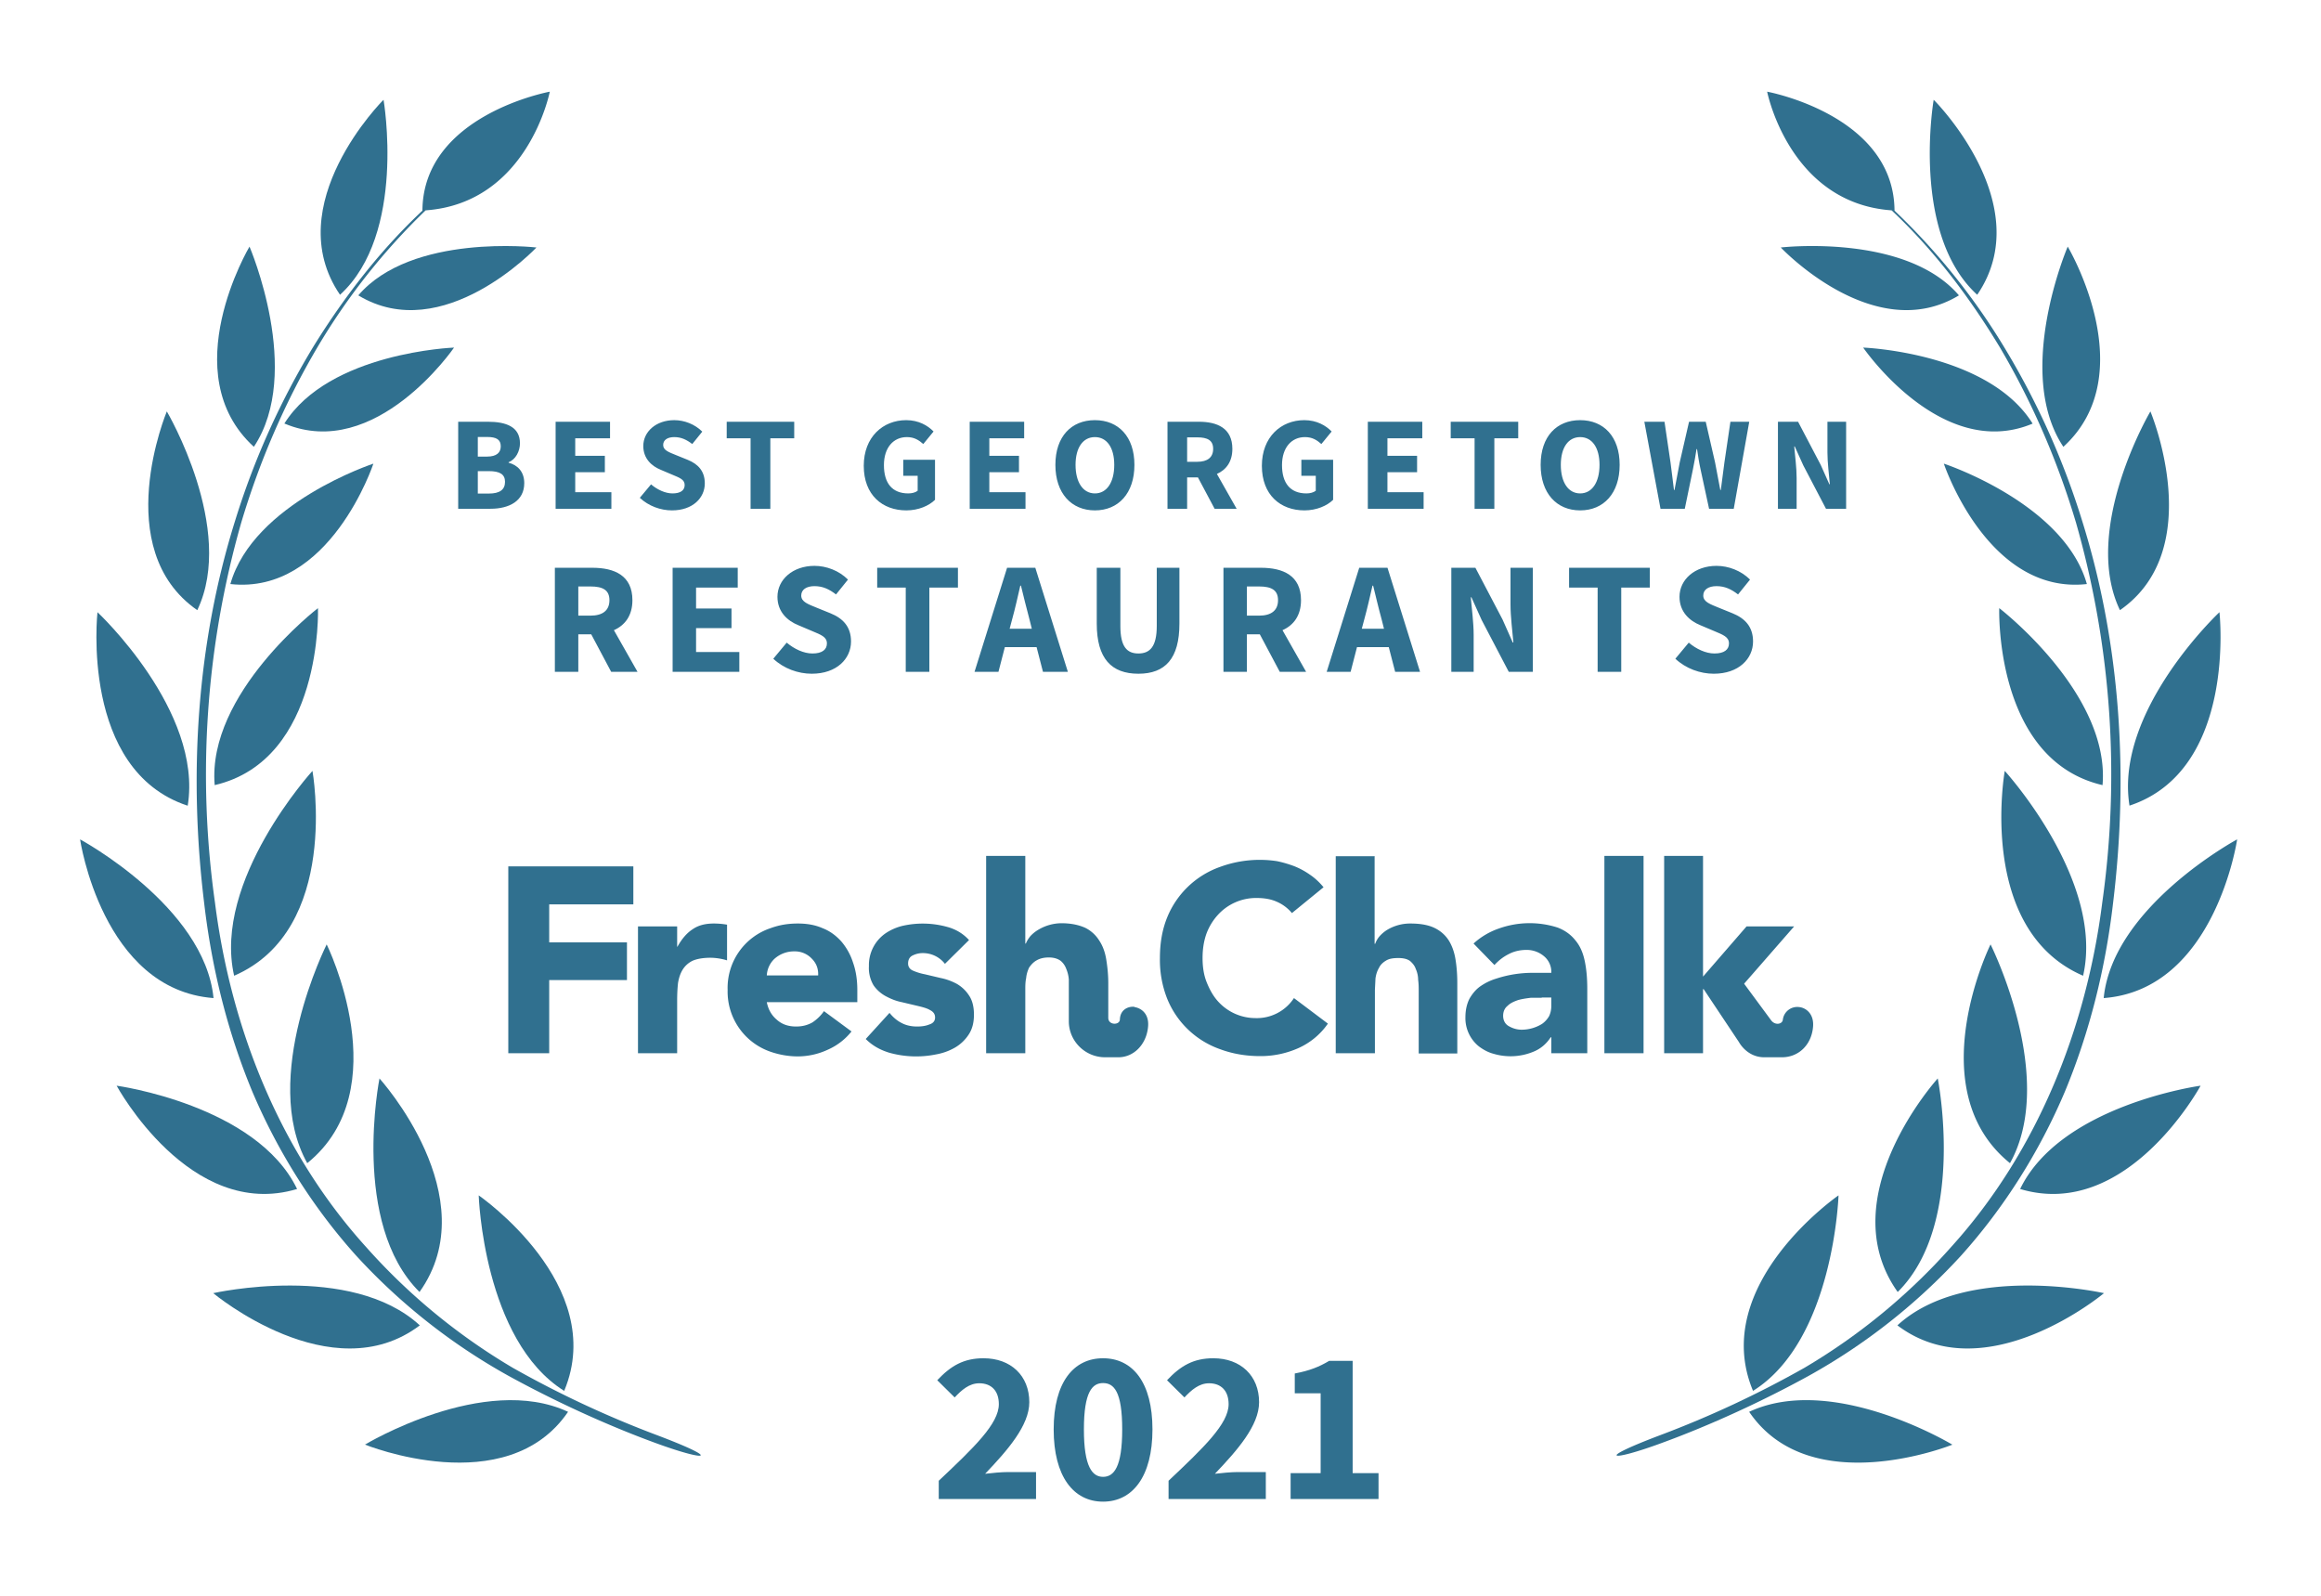 <svg xmlns="http://www.w3.org/2000/svg" width="800" height="550">
  <rect width="100%" height="100%" fill="none"/>
  <!-- <g fill="#30708f"> -->
  <g fill="#30708f">
    <path d="M572.1 494.7c-23 8.7-16.6 9 .5 2.7 17-6.2 35.2-14.6 51-23.3a208.3 208.3 0 0 0 52.4-41.4c14.9-16.6 27-35.9 35.7-56.4 8.6-20.7 14-42.6 16.6-64.8 5.4-44 2.7-89.4-10.6-131.9a267.8 267.8 0 0 0-27.3-60.6A227.5 227.5 0 0 0 653 72.6c-.2-33-43.9-41-43.9-41S616.7 70 652 72.5c14.7 13.8 26.9 30 37.3 47.2 11.2 19 20 39.4 26.3 60.6a315.9 315.9 0 0 1 9 130.8c-5.5 43.5-22.5 86-52 118.6a211.4 211.4 0 0 1-50.6 41.7 354.5 354.5 0 0 1-49.9 23.3z"/>
    <path d="M681.5 101.6c-23-21-15-67.2-15-67.2.1 0 36.2 36.2 15 67.2zM675.2 101.8c-29.2 17.7-61.4-16.5-61.4-16.5s43-5 61.4 16.5zM700.6 146c-31.4 13.2-58.4-26.2-58.4-26.2s43.1 1.6 58.4 26.2zM670 159.8s15.1 45.3 49.3 41.5c-7.9-27.9-49.3-41.5-49.3-41.5zM689.1 209.6s38.3 29.4 35.6 61c-37.4-8.7-35.6-61-35.6-61zM691 265.7s34.5 37.8 27 70.6c-36.8-15.9-27-70.6-27-70.6zM692.8 400.9c-31.4-25.4-6.7-75.4-6.7-75.4s23.1 46 6.7 75.4zM654.1 445.3c-23.3-32.7 13.8-73.6 13.8-73.6s10 50-13.8 73.6zM604.2 479.3C589 442.8 633.7 412 633.7 412s-1.6 50-29.5 67.4zM711.2 154c-17.1-25.7 1.5-69 1.5-69s26.1 43.8-1.5 69zM730.7 210.3c-13.4-28 10.5-68.5 10.5-68.5s19.9 47.4-10.5 68.5zM734 277.7C728.7 245 765 211 765 211s6.1 54.5-31.1 66.7zM725.1 344c3.1-31.6 46-54.7 46-54.7s-7.6 51.8-46 54.7zM758.5 374.2s-25.3 46.7-62.2 35.6c14-29 62.2-35.6 62.2-35.6zM725.2 445.7s-40.8 34.1-71.2 11.1c23.7-21.8 71.2-11.1 71.2-11.1zM673 497.9s-49 19.8-70.1-11.3c28.9-13.5 70 11.3 70 11.3zM226.6 494.7c23 8.7 16.7 9-.5 2.7-17-6.2-35.2-14.6-51-23.3a208.3 208.3 0 0 1-52.4-41.4c-14.9-16.6-27-35.9-35.7-56.4-8.6-20.7-14-42.6-16.6-64.8-5.4-44-2.7-89.4 10.6-131.9a267.8 267.8 0 0 1 27.3-60.6c10.5-16.9 22.8-32.8 37.3-46.4.2-33 43.9-41 43.9-41S182 70 146.7 72.5a224.4 224.4 0 0 0-37.3 47.2c-11.2 19-20 39.4-26.3 60.6a315.9 315.9 0 0 0-9 130.8c5.5 43.5 22.5 86 52 118.6a211.4 211.4 0 0 0 50.6 41.7 354.5 354.5 0 0 0 49.9 23.3z"/>
    <path d="M117.2 101.6c23-21 15-67.2 15-67.2-.1 0-36.2 36.2-15 67.2zM123.5 101.8c29.2 17.7 61.4-16.5 61.4-16.5s-43-5-61.4 16.5zM98.1 146c31.4 13.2 58.4-26.2 58.4-26.2S113.4 121.4 98 146zM128.7 159.8s-15 45.3-49.3 41.5c7.9-27.9 49.3-41.5 49.3-41.5zM109.6 209.6S71.3 239 74 270.6c37.4-8.7 35.6-61 35.6-61zM107.7 265.7s-34.5 37.8-27 70.6c36.8-15.9 27-70.6 27-70.6zM105.9 400.9c31.4-25.4 6.7-75.4 6.7-75.4s-23.1 46-6.7 75.4zM144.6 445.3c23.3-32.7-13.8-73.6-13.8-73.6s-10 50 13.8 73.6zM194.5 479.3C209.7 442.8 165 412 165 412s1.6 50 29.5 67.4zM87.5 154c17.1-25.7-1.5-69-1.5-69s-26.1 43.8 1.5 69zM68 210.3c13.4-28-10.5-68.5-10.5-68.5S37.6 189.2 68 210.3zM64.7 277.7C70 245 33.6 211 33.6 211s-6.1 54.5 31.1 66.7zM73.6 344c-3.1-31.6-46-54.7-46-54.7s7.6 51.8 46 54.7zM40.2 374.2s25.3 46.7 62.2 35.6c-14-29-62.2-35.6-62.2-35.6zM73.5 445.7s40.8 34.1 71.2 11.1C121 435 73.5 445.7 73.5 445.7zM125.8 497.9s48.8 19.8 70-11.3c-28.9-13.5-70 11.3-70 11.3z"/>
    <path d="M175.2 363h14.1v-25.2h26.8v-13h-26.8v-13.1h29v-13.1h-43.1zM445.3 314.7a14 14 0 0 0-5.2-3.9c-2-.9-4.3-1.3-7-1.3a17.8 17.8 0 0 0-13.3 5.8 20 20 0 0 0-4 6.6c-.9 2.6-1.3 5.3-1.3 8.3 0 3 .4 5.8 1.4 8.3 1 2.5 2.2 4.7 3.8 6.5a17.4 17.4 0 0 0 13 5.9A15.3 15.3 0 0 0 446 344l11.7 8.8a24.6 24.6 0 0 1-10.3 8.5 32 32 0 0 1-13 2.7c-5 0-9.6-.8-13.9-2.4a30.6 30.6 0 0 1-18.2-17.4 36.4 36.4 0 0 1-2.5-14c0-5.2.8-9.8 2.5-14a30.7 30.7 0 0 1 18.2-17.4 39.6 39.6 0 0 1 19.6-2c2 .4 4 1 5.9 1.7a26 26 0 0 1 5.4 2.9c1.8 1.2 3.4 2.7 4.8 4.4zM219.9 319.3h13.5v7h.1c1.5-2.7 3.2-4.7 5.2-6 2-1.4 4.4-2 7.4-2a26.8 26.8 0 0 1 4.5.4V331a20.4 20.4 0 0 0-5.7-.9c-2.6 0-4.7.4-6.1 1a8.2 8.2 0 0 0-3.5 3.1c-.8 1.3-1.3 2.8-1.6 4.6-.2 1.8-.3 3.8-.3 6V363h-13.5v-43.7zM293.5 355.5a21.5 21.5 0 0 1-8.2 6.3 24.6 24.6 0 0 1-10.3 2.3c-3.3 0-6.5-.6-9.4-1.6a21.9 21.9 0 0 1-14.8-21.3 21.7 21.7 0 0 1 14.8-21.3c3-1.1 6-1.6 9.4-1.6 3.2 0 6 .5 8.5 1.6 2.6 1 4.7 2.6 6.5 4.6a21 21 0 0 1 4 7.2c1 2.8 1.5 6 1.5 9.5v4.2h-31.2c.5 2.6 1.7 4.6 3.5 6.1 1.8 1.6 4 2.3 6.6 2.3 2.2 0 4-.5 5.6-1.4 1.5-1 2.9-2.3 4-3.9zM282 336.2c.1-2.3-.6-4.2-2.2-5.8a8 8 0 0 0-6-2.5 10.1 10.1 0 0 0-6.9 2.6 8.5 8.5 0 0 0-2.6 5.7zM325.7 332.2a9.6 9.6 0 0 0-7.8-3.7c-1.1 0-2.3.3-3.3.8-1.1.5-1.6 1.5-1.6 2.8 0 1 .5 1.9 1.6 2.4s2.6 1 4.2 1.3l5.5 1.3c2 .4 3.8 1.1 5.5 2 1.7 1 3.1 2.3 4.2 4 1.1 1.6 1.7 3.8 1.7 6.6s-.6 5.1-1.9 7a14.1 14.1 0 0 1-4.7 4.4 20 20 0 0 1-6.4 2.3 34.3 34.3 0 0 1-16.3-.6c-3.2-1-5.8-2.5-8-4.7l8.2-9c1.2 1.5 2.6 2.7 4.2 3.5 1.5.8 3.3 1.2 5.3 1.2 1.6 0 3-.2 4.2-.7 1.3-.4 2-1.2 2-2.4s-.6-2-1.8-2.6c-1-.6-2.5-1-4.2-1.4l-5.5-1.3c-2-.4-3.7-1.1-5.4-2-1.7-.9-3.2-2.2-4.3-3.8a11.6 11.6 0 0 1-1.6-6.6 13.3 13.3 0 0 1 5.7-11.3 18 18 0 0 1 5.9-2.6 31.6 31.6 0 0 1 15.5.4c2.9.8 5.4 2.3 7.4 4.5zM534.7 357.5h-.2c-1.5 2.3-3.5 4-6 5a20.6 20.6 0 0 1-13.7.7c-1.9-.5-3.5-1.4-5-2.5a12.5 12.5 0 0 1-4.7-10.1c0-2.5.5-4.6 1.4-6.4 1-1.7 2.2-3.2 3.8-4.3 1.6-1.1 3.4-2 5.4-2.6a40.1 40.1 0 0 1 13-2h6a7 7 0 0 0-2.6-5.8 9.2 9.2 0 0 0-6-2.1c-2.2 0-4.3.5-6 1.4-2 1-3.5 2.2-5 3.8l-7.2-7.4a25 25 0 0 1 8.8-5.2 31.5 31.5 0 0 1 20.2-.3c2.6 1 4.6 2.5 6.1 4.4 1.6 1.9 2.6 4.2 3.2 7 .6 2.8.9 6 .9 9.7V363h-12.4zm-3.3-13.6h-3.8c-1.6.2-3 .4-4.4.8-1.4.5-2.6 1-3.6 2-1 .8-1.5 2-1.5 3.4 0 1.6.7 2.9 2 3.6 1.4.8 2.9 1.2 4.4 1.2a13.4 13.4 0 0 0 7-2c1-.7 1.8-1.6 2.4-2.6.5-1 .8-2.2.8-3.6v-2.9h-3.3zM553 363v-68h13.5v68zM473.8 295v30.3h.2a8 8 0 0 1 1.5-2.6 12 12 0 0 1 2.6-2.2 15.4 15.4 0 0 1 8-2.2c3.5 0 6.2.5 8.3 1.5 2.1 1 3.8 2.5 5 4.4 1.1 1.8 1.9 4 2.3 6.6.4 2.5.6 5.2.6 8.1v24.2H489v-21.5c0-1.2 0-2.5-.2-3.9 0-1.3-.3-2.6-.8-3.7-.4-1.2-1.1-2-2-2.8-1-.7-2.3-1-4-1-1.8 0-3.2.2-4.3.9-1 .6-1.9 1.4-2.4 2.5-.6 1-1 2.2-1.2 3.6l-.2 4V363h-13.5v-67.9h13.5zM587 340.9h.2l12.2 18.3s2.7 5.2 8.7 5.2h6.1c5.7 0 10.1-4.2 10.7-10.3.5-4.7-2.5-6.8-4.8-7a5 5 0 0 0-5.6 4.4c-.2 1.5-2.6 2-4 .2l-9.3-12.6v-.1l17.2-19.7H602l-15 17.3V295h-13.4v68H587v-22.1zM391 347c-2.2-.2-4.9 1-5 4.4-.1 2-4 2-4-.6v-11.9c0-3-.3-5.7-.7-8.2-.4-2.5-1.2-4.7-2.4-6.5a11.9 11.9 0 0 0-4.8-4.4c-2.2-1-4.9-1.6-8.3-1.6a15.8 15.8 0 0 0-8 2.3 12 12 0 0 0-2.7 2.2c-.7.9-1.2 1.7-1.5 2.5h-.2V295h-13.5v68h13.5v-21.8c0-1.4 0-2.8.3-4.1.1-1.3.5-2.5 1-3.6.7-1 1.5-1.9 2.6-2.5 1-.6 2.4-1 4.2-1 1.7 0 3 .4 4 1.1.9.7 1.6 1.7 2 2.8.5 1.2.8 2.4.9 3.7V352c0 6.8 5.6 12.4 12.5 12.4h4.6c5.2 0 9.6-4.3 10.2-10.4.5-4.7-2.5-6.6-4.7-6.9z"/>
    <path d="M157.93 175.35L169.06 175.35C175.54 175.35 180.70 172.64 180.70 166.52C180.70 162.52 178.35 160.27 175.31 159.48L175.31 159.30C177.75 158.38 179.22 155.48 179.22 152.81C179.22 147.06 174.39 145.36 168.18 145.36L157.93 145.36ZM164.69 157.37L164.69 150.61L167.91 150.61C171.08 150.61 172.60 151.48 172.60 153.83C172.60 155.99 171.17 157.37 167.86 157.37ZM164.69 170.11L164.69 162.38L168.50 162.38C172.23 162.38 174.07 163.44 174.07 166.06C174.07 168.82 172.19 170.11 168.50 170.11ZM191.51 175.35L210.73 175.35L210.73 169.65L198.27 169.65L198.27 162.75L208.48 162.75L208.48 157.09L198.27 157.09L198.27 151.06L210.27 151.06L210.27 145.36L191.51 145.36ZM231.62 175.91C238.79 175.91 242.93 171.58 242.93 166.61C242.93 162.38 240.63 159.94 237.00 158.47L233.14 156.91C230.56 155.85 228.58 155.21 228.58 153.37C228.58 151.66 230.05 150.65 232.40 150.65C234.79 150.65 236.63 151.53 238.61 153.04L242.06 148.77C239.48 146.19 235.85 144.81 232.40 144.81C226.14 144.81 221.73 148.77 221.73 153.73C221.73 158.10 224.67 160.68 227.75 161.92L231.66 163.58C234.29 164.68 235.99 165.28 235.99 167.17C235.99 168.96 234.61 170.06 231.80 170.06C229.32 170.06 226.56 168.78 224.40 166.94L220.53 171.58C223.57 174.43 227.71 175.91 231.62 175.91ZM258.71 175.35L265.52 175.35L265.52 151.06L273.75 151.06L273.75 145.36L250.48 145.36L250.48 151.06L258.71 151.06ZM312.39 175.91C316.58 175.91 320.21 174.30 322.28 172.27L322.28 158.47L311.34 158.47L311.34 163.99L316.30 163.99L316.30 169.14C315.57 169.74 314.32 170.06 313.08 170.06C307.47 170.06 304.67 166.48 304.67 160.31C304.67 154.28 307.93 150.65 312.58 150.65C315.15 150.65 316.72 151.71 318.24 153.04L321.78 148.72C319.80 146.69 316.67 144.81 312.35 144.81C304.34 144.81 297.72 150.61 297.72 160.54C297.72 170.62 304.16 175.91 312.39 175.91ZM334.24 175.35L353.47 175.35L353.47 169.65L341.00 169.65L341.00 162.75L351.22 162.75L351.22 157.09L341.00 157.09L341.00 151.06L353.01 151.06L353.01 145.36L334.24 145.36ZM377.39 175.91C385.49 175.91 391.01 170.02 391.01 160.22C391.01 150.47 385.49 144.81 377.39 144.81C369.30 144.81 363.77 150.42 363.77 160.22C363.77 170.02 369.30 175.91 377.39 175.91ZM377.39 170.06C373.30 170.06 370.72 166.25 370.72 160.22C370.72 154.24 373.30 150.65 377.39 150.65C381.49 150.65 384.06 154.24 384.06 160.22C384.06 166.25 381.49 170.06 377.39 170.06ZM402.41 175.35L409.18 175.35L409.18 164.54L412.90 164.54L418.65 175.35L426.24 175.35L419.44 163.35C422.65 161.92 424.77 159.12 424.77 154.70C424.77 147.57 419.57 145.36 413.22 145.36L402.41 145.36ZM409.18 159.16L409.18 150.74L412.67 150.74C416.21 150.74 418.15 151.75 418.15 154.70C418.15 157.64 416.21 159.16 412.67 159.16ZM449.61 175.91C453.80 175.91 457.43 174.30 459.50 172.27L459.50 158.47L448.55 158.47L448.55 163.99L453.52 163.99L453.52 169.14C452.78 169.74 451.54 170.06 450.30 170.06C444.69 170.06 441.88 166.48 441.88 160.31C441.88 154.28 445.15 150.65 449.79 150.65C452.37 150.65 453.93 151.71 455.45 153.04L458.99 148.72C457.02 146.69 453.89 144.81 449.56 144.81C441.56 144.81 434.94 150.61 434.94 160.54C434.94 170.62 441.38 175.91 449.61 175.91ZM471.46 175.35L490.69 175.35L490.69 169.65L478.22 169.65L478.22 162.75L488.44 162.75L488.44 157.09L478.22 157.09L478.22 151.06L490.23 151.06L490.23 145.36L471.46 145.36ZM508.26 175.35L515.07 175.35L515.07 151.06L523.30 151.06L523.30 145.36L500.03 145.36L500.03 151.06L508.26 151.06ZM544.65 175.91C552.74 175.91 558.26 170.02 558.26 160.22C558.26 150.47 552.74 144.81 544.65 144.81C536.55 144.81 531.03 150.42 531.03 160.22C531.03 170.02 536.55 175.91 544.65 175.91ZM544.65 170.06C540.55 170.06 537.98 166.25 537.98 160.22C537.98 154.24 540.55 150.65 544.65 150.65C548.74 150.65 551.32 154.24 551.32 160.22C551.32 166.25 548.74 170.06 544.65 170.06ZM572.34 175.35L580.71 175.35L583.52 161.74C584.02 159.44 584.39 157.00 584.76 154.79L584.94 154.79C585.26 157.00 585.63 159.44 586.14 161.74L589.08 175.35L597.59 175.35L602.93 145.36L596.44 145.36L594.37 159.39C593.96 162.47 593.54 165.65 593.13 168.87L592.95 168.87C592.35 165.65 591.75 162.43 591.15 159.39L587.93 145.36L582.18 145.36L578.96 159.39C578.36 162.52 577.77 165.69 577.17 168.87L576.98 168.87C576.62 165.69 576.16 162.52 575.79 159.39L573.72 145.36L566.77 145.36ZM612.82 175.35L619.26 175.35L619.26 164.73C619.26 161.19 618.71 157.18 618.43 153.87L618.61 153.87L621.56 160.40L629.38 175.35L636.32 175.35L636.32 145.36L629.88 145.36L629.88 155.94C629.88 159.48 630.44 163.72 630.71 166.89L630.53 166.89L627.58 160.27L619.76 145.36L612.82 145.36Z"/>
<path d="M191.25 231.55L199.33 231.55L199.33 218.63L203.79 218.63L210.66 231.55L219.74 231.55L211.60 217.20C215.45 215.49 217.98 212.14 217.98 206.86C217.98 198.33 211.76 195.69 204.17 195.69L191.25 195.69ZM199.33 212.19L199.33 202.13L203.51 202.13C207.75 202.13 210.06 203.34 210.06 206.86C210.06 210.38 207.75 212.19 203.51 212.19ZM231.84 231.55L254.83 231.55L254.83 224.73L239.92 224.73L239.92 216.48L252.13 216.48L252.13 209.72L239.92 209.72L239.92 202.51L254.28 202.51L254.28 195.69L231.84 195.69ZM279.80 232.21C288.38 232.21 293.33 227.04 293.33 221.10C293.33 216.04 290.58 213.13 286.23 211.37L281.61 209.50C278.53 208.23 276.17 207.46 276.17 205.26C276.17 203.23 277.93 202.02 280.73 202.02C283.59 202.02 285.79 203.06 288.16 204.88L292.28 199.76C289.20 196.68 284.86 195.03 280.73 195.03C273.25 195.03 267.97 199.76 267.97 205.70C267.97 210.93 271.49 214.01 275.18 215.49L279.85 217.47C282.99 218.79 285.02 219.51 285.02 221.76C285.02 223.91 283.37 225.23 280.02 225.23C277.05 225.23 273.75 223.69 271.16 221.49L266.54 227.04C270.17 230.45 275.12 232.21 279.80 232.21ZM312.19 231.55L320.33 231.55L320.33 202.51L330.18 202.51L330.18 195.69L302.35 195.69L302.35 202.51L312.19 202.51ZM348.88 213.40C349.87 209.83 350.80 205.65 351.68 201.85L351.90 201.85C352.84 205.59 353.83 209.83 354.82 213.40L355.64 216.70L348.00 216.70ZM335.90 231.55L344.15 231.55L346.35 223.03L357.29 223.03L359.49 231.55L368.07 231.55L356.85 195.69L347.12 195.69ZM392.38 232.21C401.62 232.21 406.52 226.99 406.52 214.94L406.52 195.69L398.71 195.69L398.71 215.77C398.71 222.81 396.40 225.23 392.38 225.23C388.37 225.23 386.17 222.81 386.17 215.77L386.17 195.69L378.03 195.69L378.03 214.94C378.03 226.99 383.09 232.21 392.38 232.21ZM421.70 231.55L429.78 231.55L429.78 218.63L434.24 218.63L441.11 231.55L450.19 231.55L442.05 217.20C445.90 215.49 448.43 212.14 448.43 206.86C448.43 198.33 442.21 195.69 434.62 195.69L421.70 195.69ZM429.78 212.19L429.78 202.13L433.96 202.13C438.20 202.13 440.51 203.34 440.51 206.86C440.51 210.38 438.20 212.19 433.96 212.19ZM470.26 213.40C471.25 209.83 472.19 205.65 473.07 201.85L473.29 201.85C474.22 205.59 475.21 209.83 476.20 213.40L477.03 216.70L469.38 216.70ZM457.28 231.55L465.53 231.55L467.73 223.03L478.68 223.03L480.88 231.55L489.46 231.55L478.24 195.69L468.50 195.69ZM500.24 231.55L507.94 231.55L507.94 218.85C507.94 214.61 507.28 209.83 506.95 205.87L507.17 205.87L510.69 213.68L520.04 231.55L528.34 231.55L528.34 195.69L520.64 195.69L520.64 208.34C520.64 212.58 521.30 217.64 521.63 221.43L521.41 221.43L517.89 213.51L508.54 195.69L500.24 195.69ZM550.67 231.55L558.81 231.55L558.81 202.51L568.66 202.51L568.66 195.69L540.83 195.69L540.83 202.51L550.67 202.51ZM590.71 232.21C599.29 232.21 604.24 227.04 604.24 221.10C604.24 216.04 601.49 213.13 597.15 211.37L592.53 209.50C589.45 208.23 587.08 207.46 587.08 205.26C587.08 203.23 588.84 202.02 591.65 202.02C594.51 202.02 596.71 203.06 599.07 204.88L603.20 199.76C600.12 196.68 595.77 195.03 591.65 195.03C584.17 195.03 578.89 199.76 578.89 205.70C578.89 210.93 582.41 214.01 586.09 215.49L590.77 217.47C593.90 218.79 595.94 219.51 595.94 221.76C595.94 223.91 594.29 225.23 590.93 225.23C587.96 225.23 584.66 223.69 582.08 221.49L577.46 227.04C581.09 230.45 586.04 232.21 590.71 232.21Z"/>
<path d="M323.57 516.66L357.10 516.66L357.10 507.36L347.50 507.36C345.25 507.36 341.95 507.66 339.55 507.96C347.28 499.86 354.78 491.31 354.78 483.29C354.78 474.14 348.40 468.14 339.03 468.14C332.20 468.14 327.78 470.69 323.05 475.71L329.05 481.64C331.45 479.09 334.07 476.76 337.53 476.76C341.65 476.76 344.28 479.31 344.28 483.96C344.28 490.71 335.73 498.89 323.57 510.36ZM380.20 517.56C390.40 517.56 397.23 508.86 397.23 492.66C397.23 476.46 390.40 468.14 380.20 468.14C370.00 468.14 363.18 476.46 363.18 492.66C363.18 508.86 370.00 517.56 380.20 517.56ZM380.20 509.01C376.53 509.01 373.60 505.64 373.60 492.66C373.60 479.61 376.53 476.69 380.20 476.69C383.95 476.69 386.80 479.61 386.80 492.66C386.80 505.64 383.95 509.01 380.20 509.01ZM402.78 516.66L436.30 516.66L436.30 507.36L426.70 507.36C424.45 507.36 421.15 507.66 418.75 507.96C426.48 499.86 433.98 491.31 433.98 483.29C433.98 474.14 427.60 468.14 418.23 468.14C411.40 468.14 406.98 470.69 402.25 475.71L408.25 481.64C410.65 479.09 413.28 476.76 416.73 476.76C420.85 476.76 423.48 479.31 423.48 483.96C423.48 490.71 414.93 498.89 402.78 510.36ZM444.85 516.66L475.15 516.66L475.15 507.74L466.23 507.74L466.23 469.04L458.13 469.04C454.75 471.06 451.45 472.41 446.28 473.39L446.28 480.21L455.20 480.21L455.20 507.74L444.85 507.74Z"/>
  </g>
</svg>
